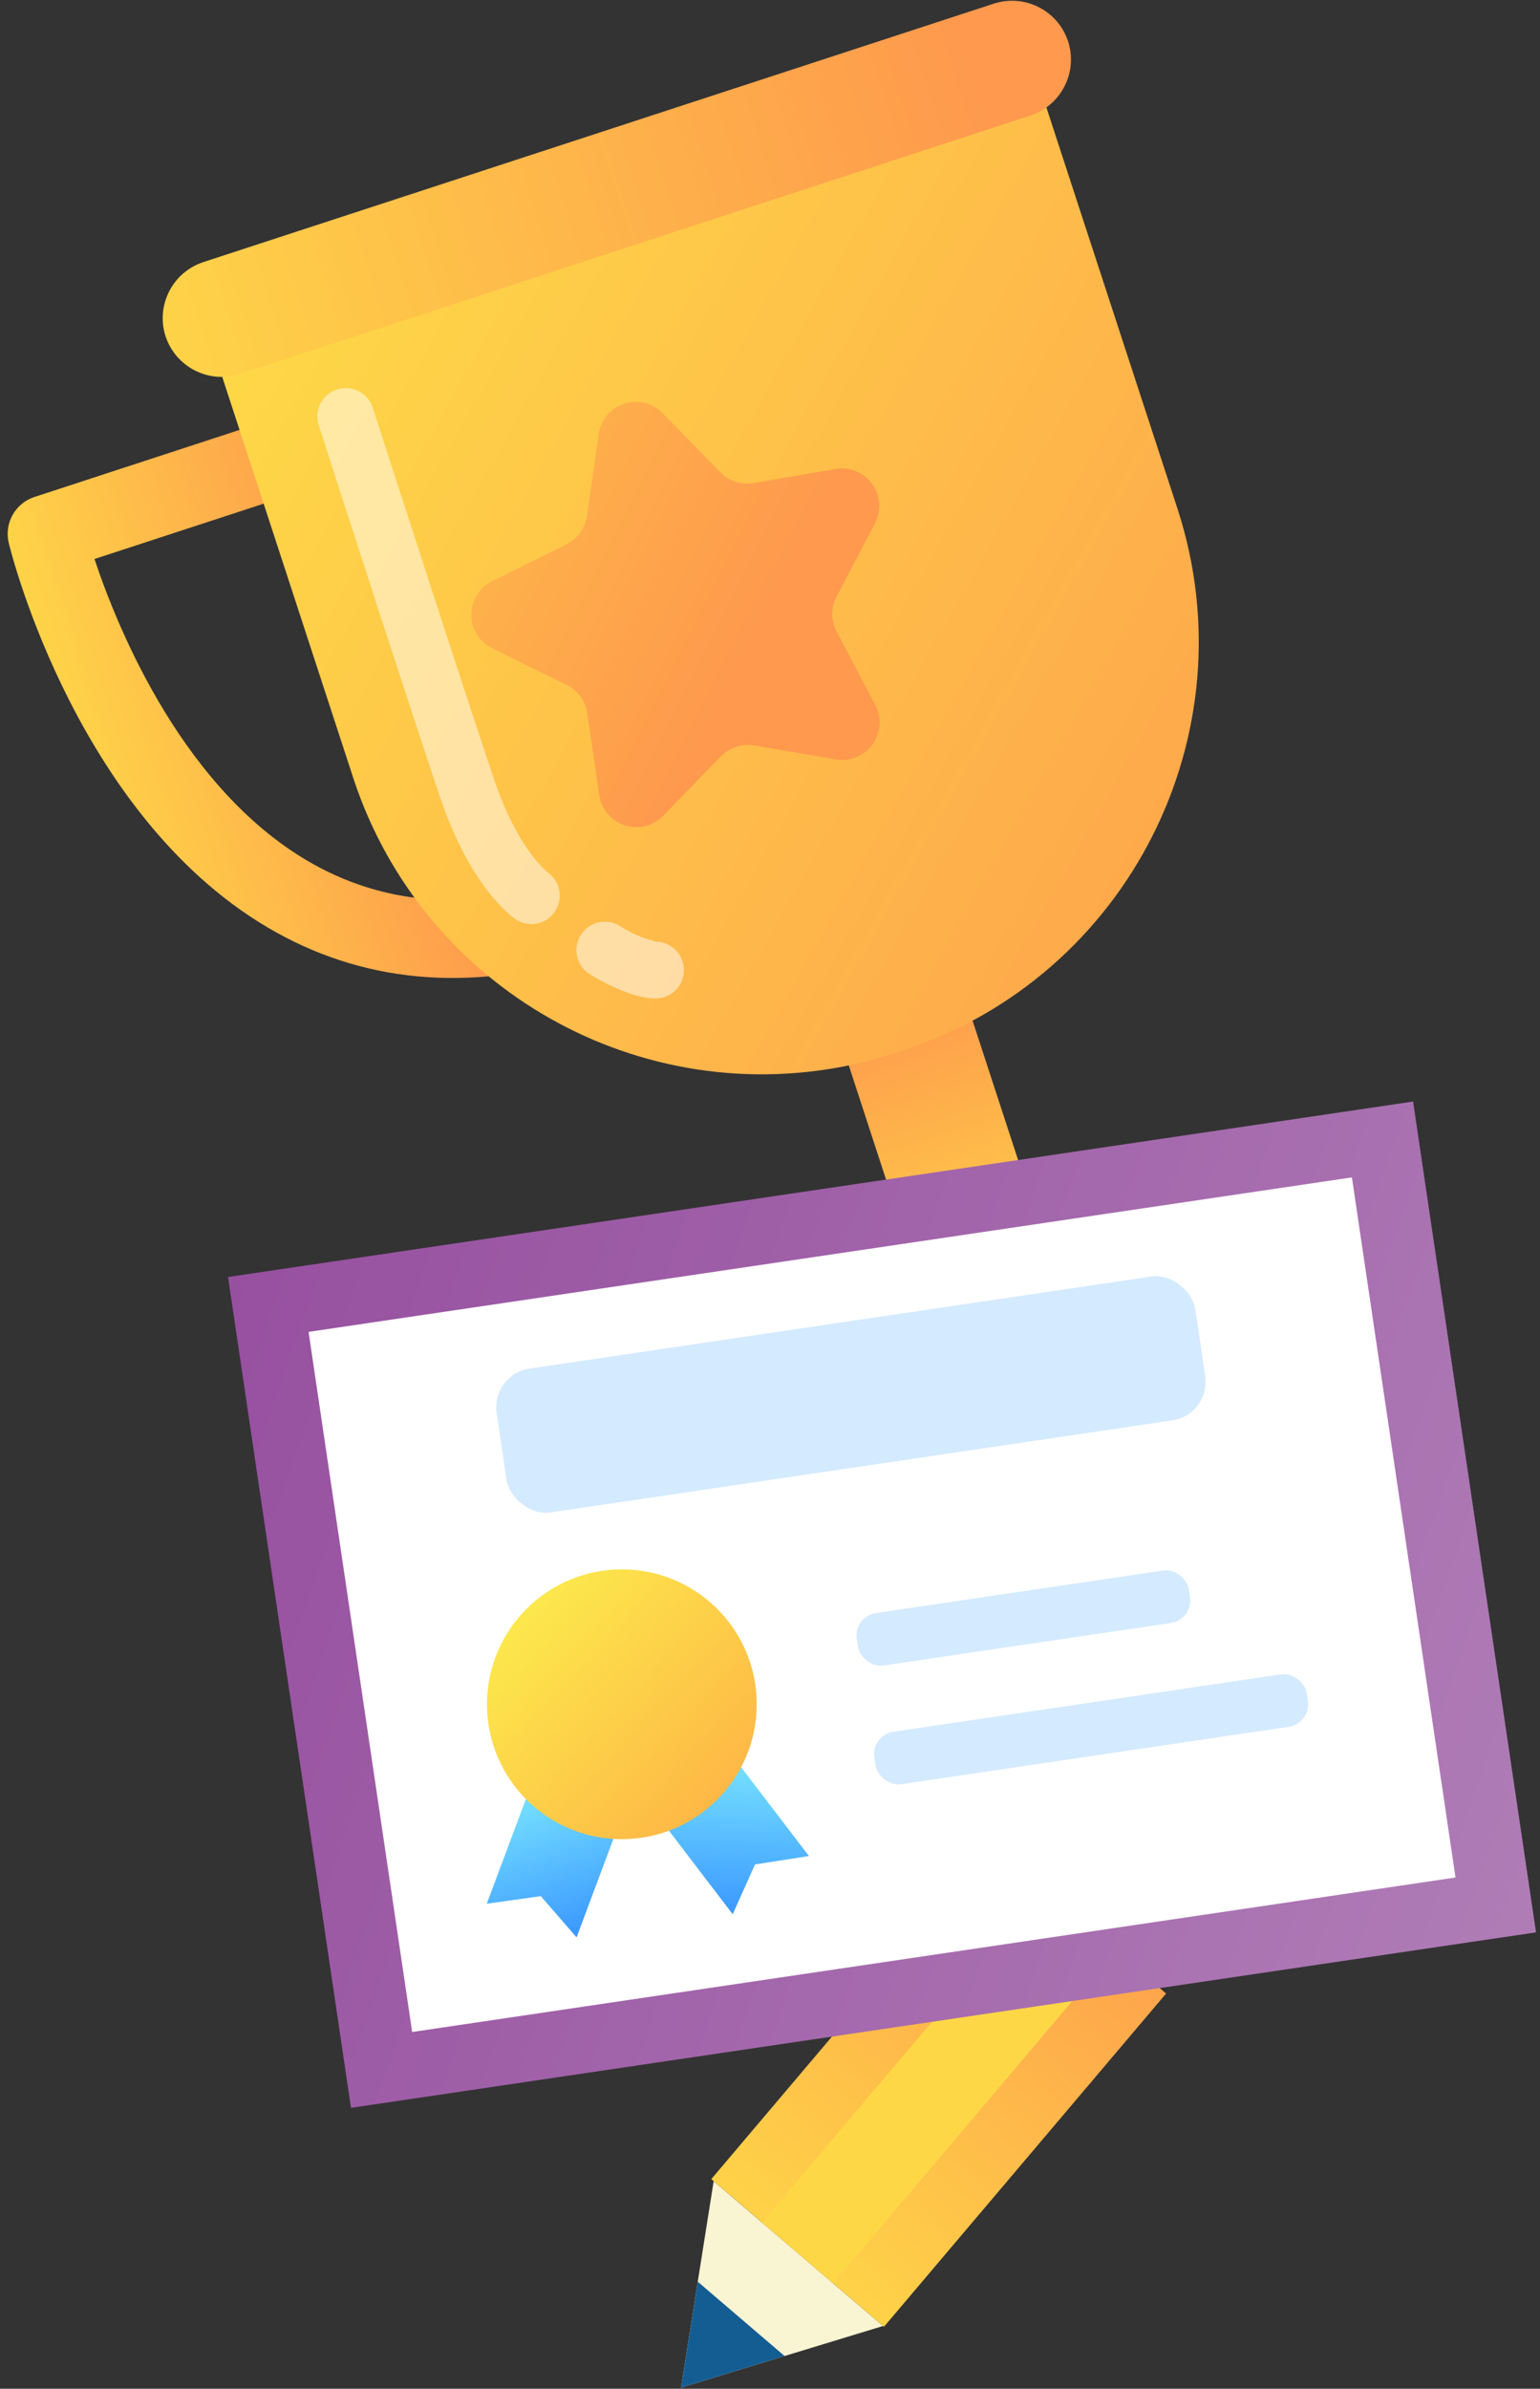 <svg xmlns="http://www.w3.org/2000/svg" width="158" height="245" viewBox="0 0 158 245">
    <rect x="0" y="0" width="158" height="245" fill="#333333" stroke="none"/>
    <defs>
        <linearGradient id="prefix__a" x1="15.325%" x2="95.337%" y1="94.635%" y2="-4.919%">
            <stop offset="0%" stop-color="#FED747"/>
            <stop offset="100%" stop-color="#FE994D"/>
        </linearGradient>
        <linearGradient id="prefix__b" x1="6923.368%" x2="6939.46%" y1="15496.855%" y2="15584.013%">
            <stop offset="0%" stop-color="#FED747"/>
            <stop offset="100%" stop-color="#FE994D"/>
        </linearGradient>
        <linearGradient id="prefix__c" x1="9.988%" x2="67.013%" y1="68.07%" y2="50.498%">
            <stop offset="0%" stop-color="#FED747"/>
            <stop offset="100%" stop-color="#FE994D"/>
        </linearGradient>
        <linearGradient id="prefix__d" x1="62.571%" x2="39.217%" y1="108.572%" y2="2.377%">
            <stop offset="0%" stop-color="#FED747"/>
            <stop offset="100%" stop-color="#FE994D"/>
        </linearGradient>
        <linearGradient id="prefix__e" x1="12.043%" x2="125.231%" y1="21.04%" y2="86.579%">
            <stop offset="0%" stop-color="#FED747"/>
            <stop offset="100%" stop-color="#FE994D"/>
        </linearGradient>
        <linearGradient id="prefix__f" x1="-9.943%" x2="92.498%" y1="58.116%" y2="44.255%">
            <stop offset="0%" stop-color="#FED747"/>
            <stop offset="100%" stop-color="#FE994D"/>
        </linearGradient>
        <linearGradient id="prefix__g" x1="-80.182%" x2="67.106%" y1="-18.536%" y2="59.291%">
            <stop offset="0%" stop-color="#FED747"/>
            <stop offset="100%" stop-color="#FE994D"/>
        </linearGradient>
        <linearGradient id="prefix__h" x1="45.27%" x2="78.612%" y1="45.375%" y2="84.33%">
            <stop offset="0%" stop-color="#FED747"/>
            <stop offset="100%" stop-color="#FE994D"/>
        </linearGradient>
        <linearGradient id="prefix__i" x1="50.001%" x2="50.001%" y1="-189.046%" y2="84.428%">
            <stop offset="0%" stop-color="#FED747"/>
            <stop offset="100%" stop-color="#FE994D"/>
        </linearGradient>
        <linearGradient id="prefix__j" x1="113.215%" x2="-233.449%" y1="73.056%" y2="-53.152%">
            <stop offset="0%" stop-color="#B07EB7"/>
            <stop offset="50%" stop-color="#8C3D96"/>
            <stop offset="100%" stop-color="#762A90"/>
        </linearGradient>
        <linearGradient id="prefix__k" x1="33.722%" x2="73.615%" y1="-11.819%" y2="124.675%">
            <stop offset="0%" stop-color="#7FEBFF"/>
            <stop offset="100%" stop-color="#2A85FF"/>
        </linearGradient>
        <linearGradient id="prefix__l" x1="49.949%" x2="47.194%" y1="-10.936%" y2="125.901%">
            <stop offset="0%" stop-color="#7FEBFF"/>
            <stop offset="100%" stop-color="#2A85FF"/>
        </linearGradient>
        <linearGradient id="prefix__m" x1=".09%" x2="100.061%" y1="6.135%" y2="99.516%">
            <stop offset="0%" stop-color="#FCF04D"/>
            <stop offset="100%" stop-color="#FEAE44"/>
        </linearGradient>
        <linearGradient id="prefix__n" x1="4.496%" x2="233.199%" y1="50%" y2="50%">
            <stop offset="0%" stop-color="#FFF"/>
            <stop offset="100%" stop-color="#909090"/>
        </linearGradient>
    </defs>
    <g fill="none">
        <path fill="#F9F4D2" d="M73.221 223.712L78.183 227.958 85.485 234.202 90.599 238.565 80.493 241.643 69.871 244.887 71.588 234.023z"/>
        <path fill="#145D93" d="M71.588 234.023L80.493 241.643 69.871 244.887z"/>
        <path fill="url(#prefix__a)" d="M72.978 223.498L101.923 189.32 119.637 204.468 90.691 238.646z"/>
        <path fill="url(#prefix__b)" d="M78.184 227.95L107.13 193.773 114.43 200.016 85.485 234.193z"/>
        <path fill="url(#prefix__c)" d="M61.119 97.816c-12.06 3.941-23.1 3.2-32.8-2.2C8.081 84.348 1.182 56.863.9 55.7c-.493-2.02.653-4.08 2.63-4.725L34 41.013c2.081-.657 4.303.485 4.981 2.56.678 2.074-.441 4.307-2.509 5.006l-26.78 8.754c2.427 7.288 9.228 23.956 22.522 31.338 7.684 4.268 16.577 4.8 26.432 1.578 2.09-.683 4.337.457 5.02 2.547.683 2.09-.457 4.337-2.547 5.02z"/>
        <path fill="url(#prefix__d)" d="M101.253 130.919l-6.415 2.1L86 105.958c-.416-1.271 2.12-3.242 5.662-4.4 3.542-1.158 6.752-1.064 7.167.207l8.843 27.058-6.419 2.096z"/>
        <path fill="url(#prefix__e)" d="M104.257 1.536l16.579 50.727c7.469 23.082-5.104 47.862-28.142 55.466l-.964.315c-1.244.413-2.509.761-3.789 1.043-22.168 5.034-44.533-7.6-51.661-29.187L19.7 29.17c-.074-.222-.056-.464.05-.672.105-.209.29-.366.513-.437L103.148.973c.461-.148.956.103 1.109.563z"/>
        <path fill="url(#prefix__f)" d="M105.719 11.851l-81.114 26.51c-3.168 1.025-6.57-.7-7.615-3.861-1.025-3.169.701-6.57 3.864-7.615L101.968.373c3.168-1.025 6.57.7 7.614 3.863 1.026 3.169-.7 6.571-3.863 7.615z"/>
        <path fill="#FFF" d="M55.408 94.637c-.84.277-1.761.148-2.494-.347-.448-.3-4.451-3.182-7.515-11.811C43.72 77.738 33.144 45 32.7 43.61c-.494-1.528.341-3.167 1.867-3.666h.009c.736-.238 1.536-.174 2.224.178.688.352 1.208.963 1.446 1.699.109.341 11 34.05 12.651 38.712 2.395 6.754 5.29 8.935 5.319 8.956.891.644 1.346 1.734 1.177 2.82-.168 1.087-.932 1.987-1.977 2.331l-.008-.003zM68.173 102.266c-.304.1-.622.147-.941.143-2.531-.035-5.766-1.9-6.7-2.474-1.372-.842-1.803-2.637-.961-4.009.842-1.372 2.637-1.803 4.009-.961 1.144.742 2.404 1.288 3.728 1.616 1.42.028 2.614 1.075 2.827 2.48.213 1.404-.617 2.758-1.965 3.205h.003z" opacity=".5"/>
        <path fill="url(#prefix__g)" d="M67.975 42.367l5.948 6.081c.884.903 2.155 1.315 3.4 1.1l8.386-1.448c1.442-.25 2.9.34 3.762 1.523.862 1.182.978 2.75.3 4.047l-3.946 7.53c-.587 1.12-.585 2.458.006 3.577L89.8 72.3c.683 1.294.572 2.863-.286 4.049-.858 1.185-2.315 1.78-3.757 1.535L77.37 76.46c-1.247-.211-2.519.205-3.4 1.112l-5.927 6.1c-1.02 1.05-2.546 1.429-3.939.98-1.392-.45-2.408-1.652-2.621-3.099l-1.235-8.413c-.184-1.252-.972-2.332-2.108-2.89l-7.635-3.75c-1.313-.645-2.146-1.98-2.148-3.443-.003-1.463.826-2.8 2.137-3.45l7.622-3.778c1.135-.562 1.92-1.646 2.1-2.9l1.209-8.421c.209-1.447 1.22-2.65 2.61-3.104 1.39-.454 2.917-.081 3.94.963z"/>
        <path fill="url(#prefix__h)" d="M118.239 125.192l2.247 6.875-34.508 11.278-2.251-6.889c-.18-.55-.133-1.15.13-1.666.262-.516.72-.906 1.27-1.085l30.347-9.918c1.151-.371 2.386.256 2.765 1.405z"/>
        <rect width="65.209" height="12.452" x="72.77" y="137.331" fill="url(#prefix__i)" rx="1.575" transform="rotate(-18.098 105.374 143.557)"/>
        <path fill="url(#prefix__j)" d="M29.041 121.513H151.948V207.655H29.041z" transform="rotate(-8.42 90.494 164.584)"/>
        <path fill="#FFF" d="M36.389 128.29H144.6V200.879H36.389z" transform="rotate(-8.42 90.494 164.584)"/>
        <path fill="url(#prefix__k)" d="M59.155 198.703L55.484 194.477 49.94 195.256 54.335 183.508 63.55 186.955z"/>
        <path fill="url(#prefix__l)" d="M75.173 196.332L77.463 191.223 82.994 190.363 75.385 180.392 67.564 186.361z"/>
        <circle cx="63.801" cy="174.797" r="13.837" fill="url(#prefix__m)"/>
        <rect width="72.468" height="14.913" x="51.069" y="135.568" fill="#D4EAFF" rx="3.998" transform="rotate(-8.42 87.303 143.025)"/>
        <rect width="34.448" height="5.439" x="87.772" y="163.231" fill="#D4EAFF" rx="2.324" transform="rotate(-8.42 104.996 165.95)"/>
        <rect width="44.855" height="5.439" x="89.518" y="174.643" fill="#D4EAFF" rx="2.324" transform="rotate(-8.42 111.945 177.362)"/>
    </g>
</svg>
